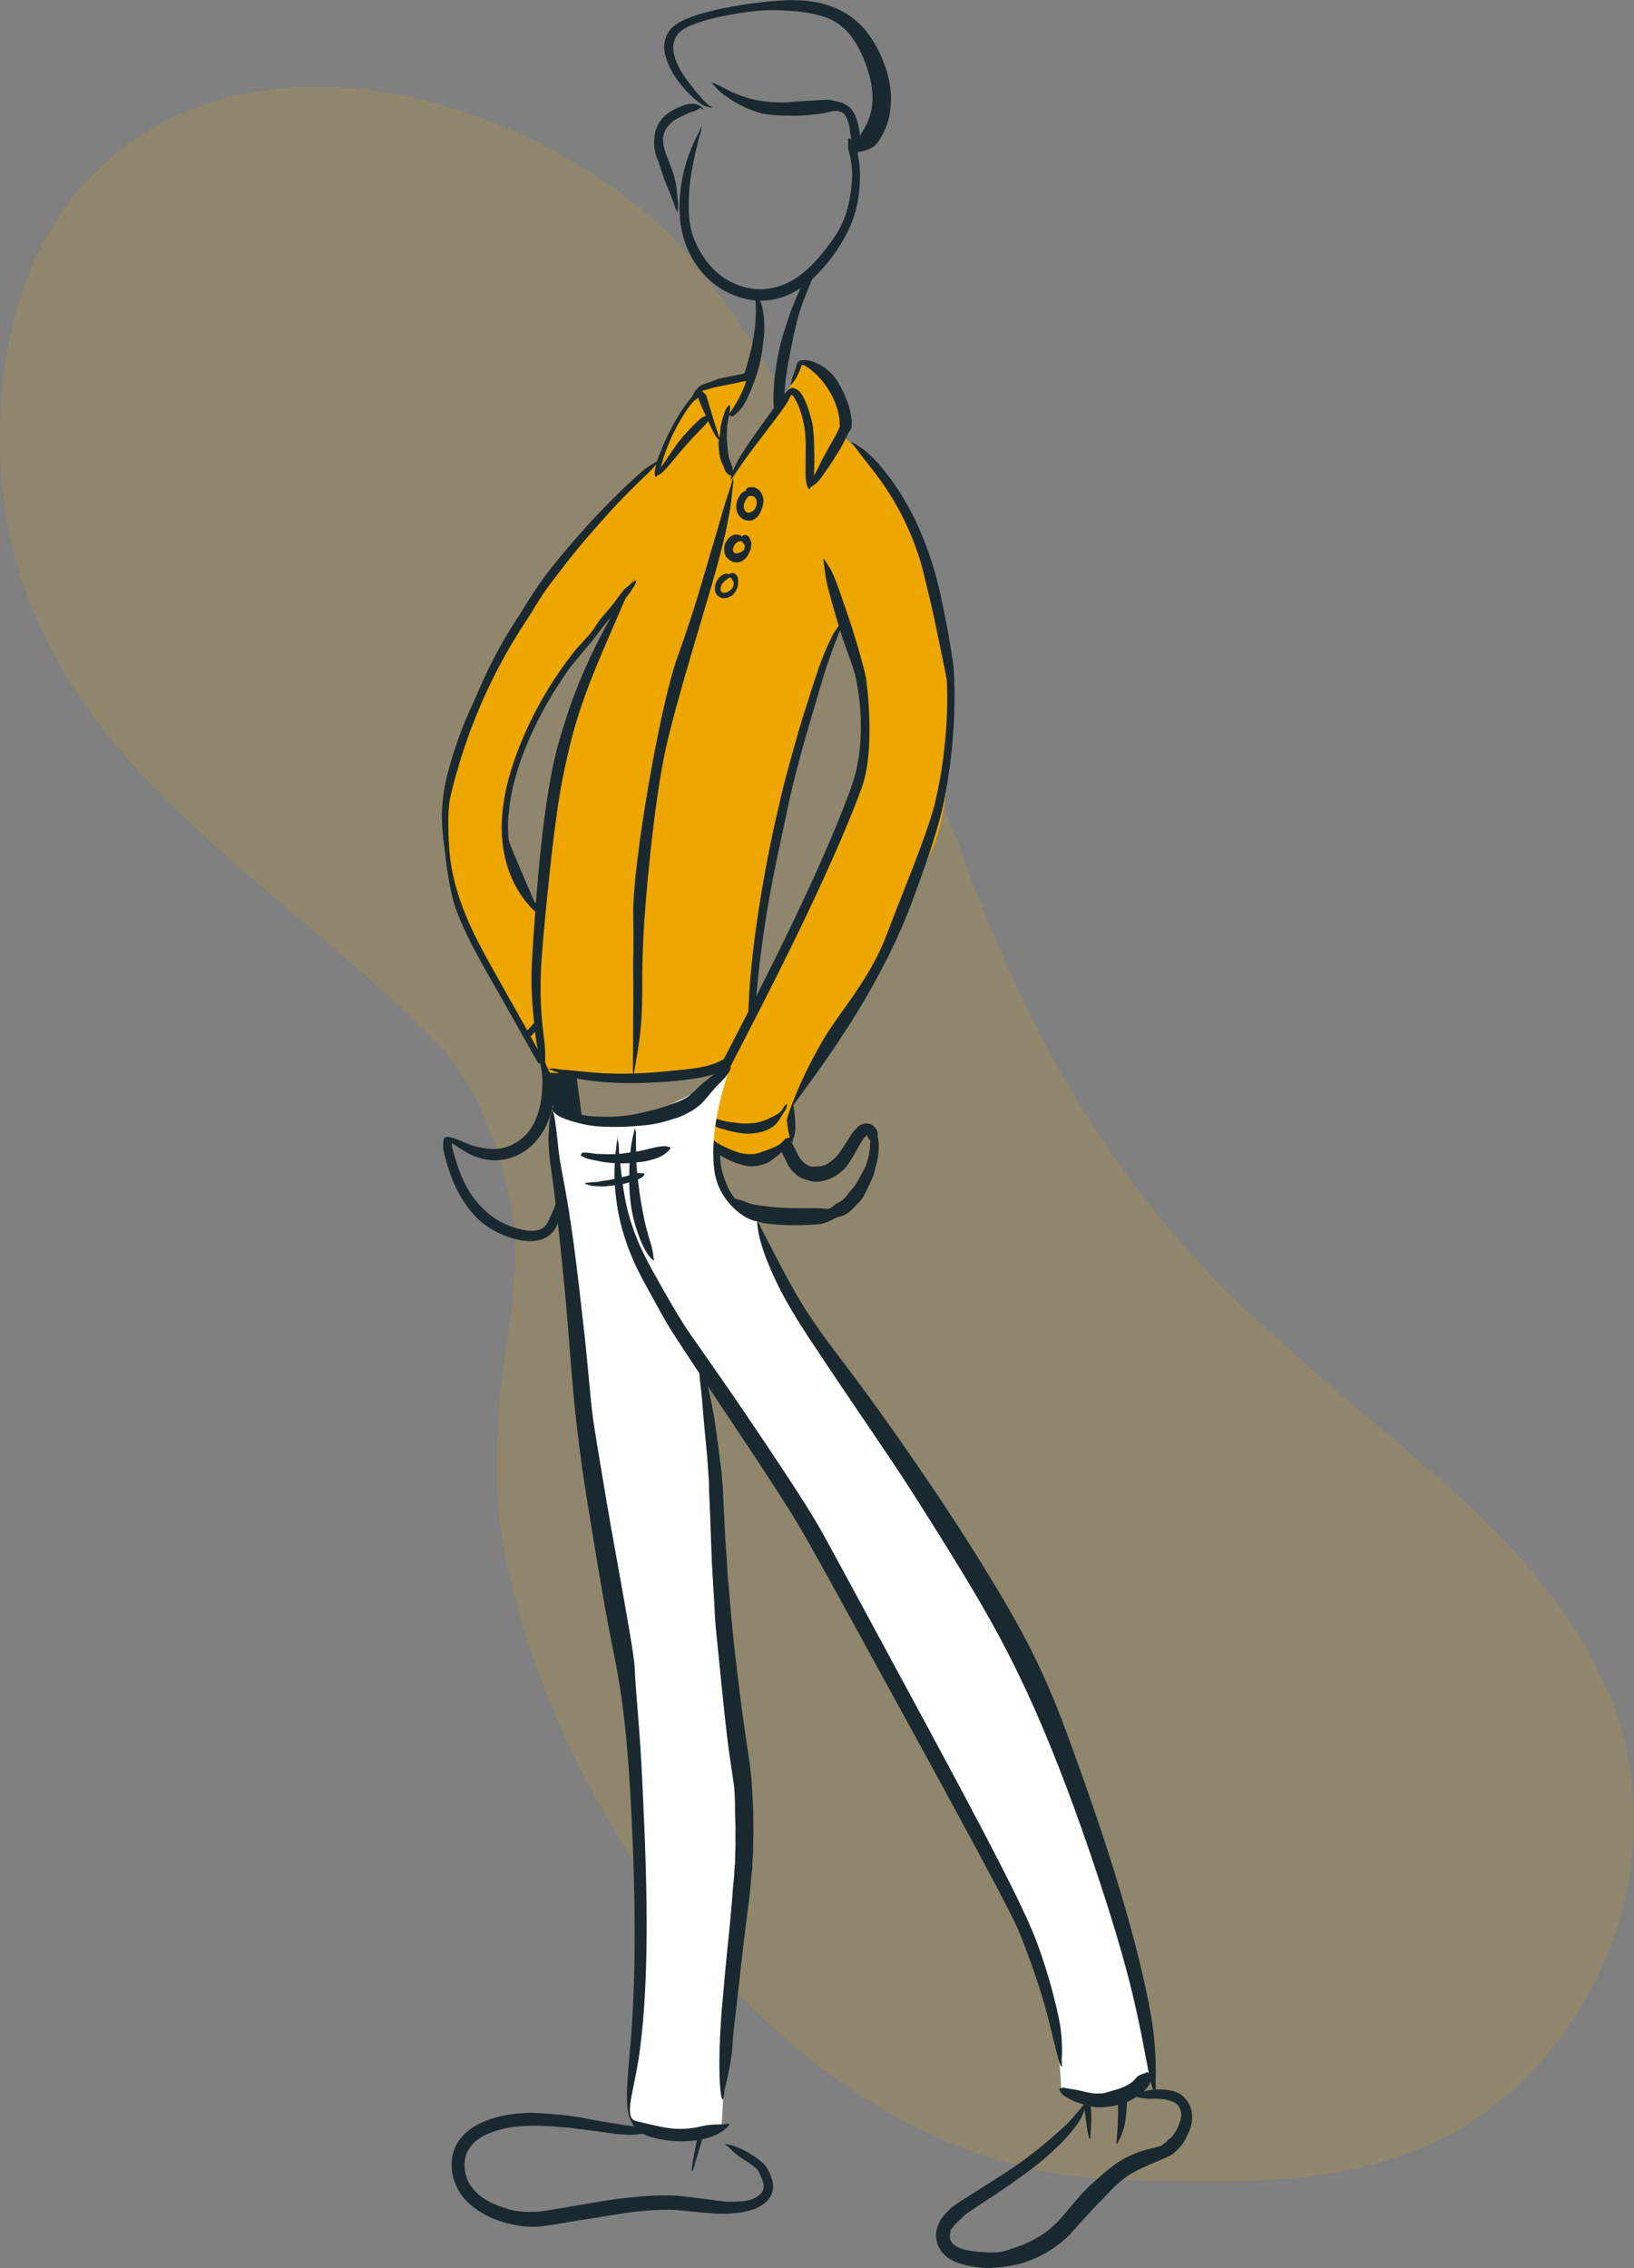 <?xml version="1.0" encoding="UTF-8"?>
<svg id="Ebene_1" xmlns="http://www.w3.org/2000/svg" version="1.1" viewBox="0 0 249.71 346.6">
  <rect x="0" y="0" width="249.71" height="346.6" fill="#808080" stroke="none"/>
  <!-- Generator: Adobe Illustrator 29.5.1, SVG Export Plug-In . SVG Version: 2.1.0 Build 141)  -->
  <defs>
    <style>
      .st0 {
        fill: #1a292f;
      }

      .st1 {
        fill: #fff;
      }

      .st2 {
        opacity: .15;
      }

      .st3 {
        fill: #eea600;
      }
    </style>
  </defs>
  <g class="st2">
    <path class="st3" d="M76.26,231.95c5.64,41.3,42.88,99.4,94.4,101.13,3.99.22,8.22.23,12.09.26,11.24.16,22.37-.44,32.91-4.48,16.74-6.23,28.95-21.81,32.76-39.15,2.2-9.78,1.64-20.14-1.97-29.5-9.46-23.79-31.7-37.59-49.96-54.55-61.26-52.27-50.33-121.95-94.12-169.82C79.34,13.83,36.46,2.06,12.8,28.13,5.02,36.88.19,49.54,0,66.2c-.06,4.95.37,10.21,1.34,14.98,7.84,37.07,42.01,53.73,66.09,78.89,4.16,4.56,6.82,10.41,8.66,16.29,5.35,16.44,1.05,24.82.12,40.11-.32,5.01-.35,10.51.03,15.39v.08Z"/>
  </g>
  <g id="layer1">
    <path class="st0" d="M108.78,16.26c-.07.02-.25,0-.45-.16s-.46-.4-.77-.73-.66-.76-1.1-1.25c-.43-.49-.81-1.02-1.18-1.49-.37-.47-.69-.93-.97-1.36-.27-.44-.5-.85-.77-1.44-.28-.58-.52-1.27-.61-1.89-.09-.61-.06-1.15.09-1.62.16-.47.37-.94.78-1.34.41-.41,1.09-.83,2.06-1.21s2.17-.77,3.63-1.09c1.46-.32,3.16-.65,4.85-.86,1.69-.22,3.13-.3,4.48-.25s2.59.11,3.74.26c1.14.15,2.19.37,3.26.7,1.08.33,2.12.89,3.04,1.7s1.7,1.88,2.4,3.19c.69,1.31,1.29,2.87,1.67,4.42.38,1.55.47,2.88.36,4.08-.11,1.2-.44,2.27-.96,3.26s-1.24,1.91-1.55,3.06c-.3,1.15-.03,1.44.48.95,0,0,1.95-.14,2.84-1.38s1.5-2.62,1.8-4.11.35-3.07.09-4.74-.92-3.61-1.74-5.24-1.8-3-2.92-4.09-2.38-1.89-3.72-2.43c-1.34-.54-2.45-.82-3.64-.98s-2.45-.24-3.8-.18c-1.35.06-2.78.17-4.29.36-1.52.19-3.41.48-5.07.81s-3.08.69-4.28,1.07-2.17.81-2.95,1.27-1.29,1.07-1.63,1.73c-.33.66-.48,1.38-.44,2.15.04.77.26,1.55.62,2.36.36.81.59,1.26.88,1.71s.63.92,1.01,1.4c.38.47.8.96,1.3,1.44.49.48.97.92,1.41,1.26.44.33.83.57,1.19.67.35.1.6.17.72.17.2-.03.08-.11.16-.14l-.02-.04Z"/>
    <path class="st0" d="M108.6,12.52c.42.35,1.07,1.28,1.93,1.9.85.62,1.72,1.18,2.61,1.65.9.47,1.83.82,2.5,1.04.67.22,1.06.29,1.47.35s.83.1,1.27.14c.44.04.9.06,1.35.07.45.01,1,0,1.67.02.68.01,1.48-.06,2.42-.14.94-.08,2.01-.21,2.67-.38s.85-.2,1.03-.22c.18-.01.35,0,.5.02s.29.06.52.15c.24.09.48.29.72.68s.44.99.58,1.79.18,1.81.49,2.67c.3.85.73.84.71.25,0,0,.49-1.2.34-2.23-.15-1.02-.37-1.88-.67-2.57s-.72-1.24-1.23-1.56-.71-.41-.93-.48-.45-.13-.69-.18c-.24-.05-.49-.09-.77-.19-.28-.1-1.45-.04-2.47.03s-1.9.12-2.63.17c-.74.04-1.33.14-1.78.15-.45.01-.89,0-1.3,0-.41-.01-.81-.03-1.19-.06-.38-.03-.74-.08-1.07-.13s-1.23-.16-2.1-.41-1.76-.55-2.65-.96c-.89-.41-1.75-.95-2.27-1.13-.95-.53-.61-.08-1.03-.43h0Z"/>
    <path class="st0" d="M107.44,16.78s0-.11-.04-.18c-.03-.06-.05-.13-.1-.19-.05-.05-.11-.09-.16-.13-.05-.04-.13-.07-.22-.11-.1-.04-.23-.2-.39-.21-.16,0-.37-.13-.62-.12-.26,0-.56.04-.89.11-.33.07-.67.19-1.03.34s-.74.32-1.17.56c-.44.23-.86.53-1.24.87-.37.34-.68.73-.92,1.16-.25.42-.41.89-.51,1.28-.1.39-.14.69-.16,1s-.04.63-.02.96.08.67.11.9.06.32.09.42.06.19.09.28c.04.09.06.19.16.45s.26.69.41,1.16.33.97.5,1.52.4,1.11.59,1.56c.19.45.35.8.5,1.18.15.38.29.8.46,1.24s.3.93.47,1.29c.17.37.24.35.2.1,0,0,.1-.55.08-1.05-.02-.5-.08-.97-.13-1.4s-.1-.85-.14-1.24-.19-1.03-.35-1.62c-.15-.59-.38-1.11-.55-1.62s-.39-.95-.55-1.38-.18-.48-.21-.56-.04-.16-.06-.24-.04-.16-.07-.23c-.04-.07-.1-.37-.16-.64s-.06-.53-.08-.78c-.02-.24,0-.47.04-.68s.15-.56.31-.88.37-.6.62-.85.52-.52.87-.75c.35-.22.69-.39,1.03-.54.34-.14.64-.29.92-.42.27-.13.53-.2.75-.27.23-.07.4-.13.56-.23.15-.09.28-.12.37-.23.1-.11.16-.11.19-.12.03,0,.09.02.13.04s.07.05.11.09.06.09.08.11c.02.06.12,0,.13.04h0Z"/>
    <path class="st0" d="M107.39,18.98c-.46,1.01-1.53,2.91-2.2,4.88-.67,1.97-1.09,3.93-1.26,5.87-.17,1.94-.12,3.86.32,5.78s1.21,3.59,2.19,5.01,2.16,2.57,3.52,3.47c1.37.89,2.91,1.51,4.63,1.82s3.44.13,5.08-.44,3.2-1.54,4.65-2.9,2.83-3.08,3.72-4.47c.89-1.4,1.36-2.23,1.75-3.1s.71-1.77.96-2.7.43-1.89.53-2.87.16-1.93.14-2.87c-.02-.94-.12-1.84-.3-2.73s-.46-1.73-.91-2.25-.73-.41-.57-.02c0,0-.13.95.09,1.73.22.79.37,1.6.44,2.44.08.84.07,1.72-.03,2.63-.09.91-.23,1.84-.41,2.72-.18.89-.44,1.74-.77,2.56s-.73,1.6-1.21,2.35-1.81,2.6-3.15,4.05-2.71,2.51-4.09,3.21-2.79,1.03-4.23,1.05-2.89-.33-4.19-.93-2.43-1.43-3.42-2.51c-.99-1.08-1.82-2.42-2.5-3.99-.69-1.57-.9-3.29-.92-5.11-.02-1.82.14-3.68.47-5.61.34-1.92.85-3.91,1.09-4.96.69-2.06.12-1.1.57-2.12h0Z"/>
    <path class="st0" d="M125.02,40.2c-.11.1-.48.33-.89.76-.41.42-.78,1.06-1.19,1.87-.41.81-.86,1.77-1.24,2.64s-.65,1.57-.92,2.33c-.27.77-.55,1.59-.83,2.49-.28.89-.59,1.84-.89,3.23s-.57,3.05-.72,4.57-.18,2.9-.09,4.14c.1,1.24.28,2.34.74,2.99.46.65.86.55.74.08,0,0,.3-1.05.2-2.08-.11-1.03-.11-2.22-.02-3.56s.3-2.84.6-4.49.52-2.63.71-3.57.39-1.81.6-2.61.44-1.53.67-2.2c.22-.67.64-1.75,1.02-2.66.38-.92.71-1.67.97-2.27.26-.6.38-1.09.44-1.29.17-.29,0-.27.1-.37h0Z"/>
    <path class="st0" d="M115.3,45.15c.07.03.16.18.15.45s.04.59.05,1.01c0,.43.05.95,0,1.49-.03.54-.05,1.07-.09,1.62s-.16,1.13-.25,1.73-.18,1.24-.41,2.15c-.23.92-.56,2.06-.89,3.16-.33,1.1-.73,2.14-1.22,3.12s-1.01,1.91-1.27,2.72c-.26.81.53,1.32.83.86,0,0,.99-.71,1.55-1.73.56-1.03,1.04-2.11,1.46-3.25s.81-2.32,1.04-3.57.3-1.95.39-2.6.16-1.29.16-1.9,0-1.2-.05-1.76c-.06-.56-.15-1.19-.26-1.71s-.29-.93-.53-1.21c-.24-.28-.39-.49-.48-.55-.16-.1-.13.02-.2-.02h0Z"/>
    <path class="st0" d="M111.57,62.94c-.19.24-.76.55-1.24.94s-.95.78-1.4,1.2-.92.82-2.22,1.81-3.31,2.44-5.06,3.81c-1.76,1.37-3.33,2.57-4.61,3.71s-2.35,2.15-3.41,3.21-2.29,2.26-3.44,3.52c-1.16,1.26-2.26,2.55-3.33,3.87-1.08,1.31-2.13,2.64-4.04,5.2-1.91,2.56-4.36,6.25-6.48,9.71s-3.76,6.77-5.08,9.86-2.21,6-2.77,8.12-.81,3.77-.9,5.5-.02,3.53.24,5.41c.26,1.88.7,3.84,1.09,5.38.38,1.53.93,3.12,1.87,5.26.94,2.13,2.33,4.83,4.1,8.12,1.78,3.29,3.99,7.16,5.42,9.61s1.71,3.22,1.94,4,.37,1.59.51,2.4.17,1.65.11,2.73-.21,2.34-.53,3.43c-.31,1.09-.74,2.02-1.27,2.8-.53.77-1.17,1.4-2.01,1.95s-1.79.91-2.8,1.05c-1.01.13-2.1,0-3.34-.27s-2.53-1.01-3.7-1.37c-1.17-.35-1.33-.06-1.41.25s-.09.66-.09,1.05.09.81.39,1.96c.3,1.15.86,2.9,1.62,4.45s1.67,2.91,2.74,4.08c1.07,1.18,2.34,2.11,3.98,2.85,1.63.74,3.29,1.16,4.71,1.13,1.41-.02,2.58-.5,3.36-1.45s1.13-2.27.99-3.38-.65-1.15-.71-.45c0,0-.59,1.3-.96,2.14-.38.83-.91,1.31-1.75,1.49-.84.19-2.05.04-3.6-.46s-2.73-1.18-3.8-2.07c-1.07-.89-2.04-1.94-2.86-3.22s-1.47-2.77-2.01-4.47-.62-2.08-.7-2.41-.09-.59-.07-.77c.02-.18.05-.28-.29-.29s1.03.89,2.36,1.68,2.7,1.21,4.03,1.29c1.34.08,2.63-.15,3.84-.72,1.2-.57,2.09-1.26,2.85-2.11s1.39-1.84,1.87-2.99c.48-1.15.8-2.45.99-3.9.2-1.45.21-2.43.13-3.36s-.2-1.84-.43-2.72-.5-1.76-.84-2.66c-.34-.89-2.68-5.25-4.67-8.94-1.98-3.69-3.54-6.78-4.7-9.24s-1.9-4.29-2.24-5.5c-.34-1.21-.92-3.16-1.3-4.95s-.6-3.49-.65-5.1.09-3.12.37-4.59.89-4.12,1.87-6.95c.99-2.83,2.37-5.88,4.13-9.15,1.76-3.28,3.91-6.77,6.44-10.48,2.53-3.72,3.52-5.03,4.55-6.34,1.03-1.3,2.1-2.58,3.19-3.85s2.23-2.5,3.37-3.75,2-2.15,3.1-3.17,2.45-2.16,3.99-3.5c1.54-1.33,3.32-2.78,5.33-4.38,2.01-1.59,2.51-2.06,2.97-2.52.46-.46.91-.92,1.27-1.44.37-.52.7-1.06.8-1.38.29-.56-.02-.41.17-.65l.02-.02Z"/>
    <path class="st0" d="M101.43,82.93c-1.01.91-3.18,2.57-5.1,4.43s-3.72,3.79-5.39,5.79-3.23,4.07-5.12,6.72c-1.89,2.65-3.95,5.64-5.63,8.28s-2.92,4.96-3.78,6.96-1.3,3.7-1.44,4.85-.24,2.1-.25,3.07c-.02.97.04,1.94.17,2.93s.34,1.99,2.39,6.93c2.06,4.94,5.9,13.67,6.23,14.5s.65,1.81.96,2.93.63,2.37.96,3.76.64,2.9.84,4.36.38,3.23.49,5.33.18,4.51.18,7.24-.07,5.78-.1,6.99c-.03,1.22-.15,2.35-.36,3.41-.21,1.06-.5,2.04-.6,2.81-.11.77.43.96.59.47,0,0,.63-.89.88-1.97s.43-2.22.53-3.43c.1-1.21.13-2.47.2-5.42.07-2.95.09-5.59.08-7.92s-.08-4.36-.21-6.08-.29-3.14-.54-4.66-.49-2.91-.77-4.17-.59-2.38-.9-3.39-.62-1.91-4.42-10.66c-3.8-8.74-3.99-9.54-4.18-10.43s-.3-1.77-.34-2.64-.02-1.72.08-2.58.23-2.14.73-3.75,1.4-3.61,2.68-6c1.28-2.39,2.98-5.16,5.08-8.29,2.1-3.13,3.54-5.22,5.07-7.26s3.15-4.05,4.87-6.02c1.72-1.97,3.49-3.96,4.36-5,1.88-1.96.74-1.18,1.75-2.1h.01Z"/>
    <path class="st0" d="M100.72,84.52c-.89,1.34-2.97,3.99-4.68,7.07-1.72,3.07-3.25,6.45-4.69,10.07-1.44,3.63-2.76,7.52-3.67,10.72-.91,3.2-1.61,6.01-2.17,9.5s-.9,7.65-1.23,12.49-.58,10.34-.72,14.02c-.14,3.68-.13,5.19-.09,6.85s.13,3.47.26,5.42.36,4.06.67,7.07c.31,3.02.74,6.92,1.3,10.94s1.16,8.17,1.81,12.44,1.21,8.69,1.86,13.61c.64,4.93,1.15,9.82,1.53,13.7.38,3.88.65,6.76.91,8.62s.4,2.79,1.96,12.02c1.56,9.23,5.05,27.45,5.48,29.27.42,1.82.72,3.67.97,5.52s.5,3.69.7,5.53.4,3.67.54,5.89c.14,2.21.27,4.7.29,7.45s-.05,5.78-.18,9.08-.37,6.86-.68,10.03-.58,5.89-.89,8.13c-.3,2.24-.63,4-.61,5.15.02,1.15.55,1.26.7.53,0,0,.83-1.38,1.15-3.33.32-1.96.67-4.37,1.02-7.25.36-2.88.75-6.24.96-9.74s.35-6.74.41-9.71.08-5.67,0-8.11c-.08-2.44-.25-4.61-.4-6.47-.15-1.86-.38-3.72-.58-5.58-.19-1.87-.43-3.73-.66-5.61-.23-1.88-.25-3.81-3.11-22.14s-3.01-18.45-3.1-19.58-.2-3.32-.42-6.52c-.22-3.21-.65-7.42-1.06-12.7-.4-5.28-1.1-9.85-1.84-14.17-.74-4.32-1.47-8.51-2.02-12.59-.55-4.08-1.11-8.03-1.57-11.86s-.84-5.97-1.04-7.98c-.2-2.01-.35-3.86-.47-5.56-.13-1.7-.15-3.24-.18-4.62-.03-1.39.03-7.32.24-12.55s.43-9.78.8-13.63.89-6.99,1.43-9.47,1.59-6.54,2.67-10.34c1.09-3.8,2.27-7.37,3.61-10.68s2.78-6.4,3.43-7.93c1.53-2.88.46-1.66,1.34-3h.02Z"/>
    <path class="st0" d="M127.75,90.93c-.8,1.84-2.71,4.98-3.99,7.76-1.28,2.79-2.27,5.07-3.04,6.85s-1.26,3.05-1.67,4.16-.94,2.63-1.54,4.39c-.6,1.76-1.16,3.81-1.77,6.11-.62,2.3-1.31,4.85-2.29,9.3-.98,4.45-1.96,10.23-2.66,15.45s-1.2,9.86-1.3,13.94c-.11,4.08.06,7.6.6,9.9.55,2.3.72,2.29.6.74,0,0,.5-3.12.68-6.73s.54-7.79,1.14-12.55c.61-4.76,1.56-10.08,2.69-15.99,1.13-5.91,1.76-8.61,2.33-11.08s1.13-4.67,1.62-6.61.99-3.6,1.44-5.01c.45-1.41.74-2.33,1.25-3.76.5-1.43,1.21-3.41,2.18-5.9s2.12-5.53,2.59-7.31c1.27-3.61.33-1.83,1.13-3.68v.02Z"/>
    <path class="st0" d="M127.75,81.27c-.17.27-.46.91-.51,1.68s-.02,1.63.09,2.58c.12.95.29,2.01.46,2.86s.38,1.68.74,2.82c.36,1.15.85,2.63,1.49,4.44.65,1.81,1.44,3.95,1.98,5.43.54,1.48.74,2.16.92,2.88.19.72.37,1.49.54,2.31.17.81.34,1.67.52,2.87.18,1.2.34,2.7.42,4.15.08,1.45.08,2.86.02,4.22-.06,1.37-.21,2.69-.45,3.94s-.49,2.42-.81,3.54-.7,2.19-1.12,3.22c-.43,1.02-.89,2.01-1.53,3.17s-1.54,2.69-2.66,4.41-2.43,3.65-3.91,5.8c-1.49,2.15-3.16,4.5-4.33,6.18-1.17,1.67-1.76,2.53-2.33,3.51s-1.17,2.04-1.81,3.18c-.65,1.14-1.29,2.39-2.26,4.34-.96,1.96-2.14,4.42-3.04,6.74s-1.57,4.48-2,6.49-.64,3.87-.54,5.51.44,2.89.79,3.98.83,2,1.39,2.78c.56.79,1.49,1.05,2.47,1.54.98.49,2.4.58,3.83.93,1.43.35,2.97.43,4.59.46s3.33,0,4.69-.19c1.35-.19,2.04-.95,2.9-1.11s1.54-.7,2.15-1.34c.61-.63,1.32-1.24,1.78-2.24.45-1,1.05-2.04,1.37-3.12s.57-2.11.67-3.11c.09-1.01.06-1.99-.24-2.65-.29-.66-.84-.58-.78-.14,0,0-.28.91-.29,1.77s-.2,1.73-.5,2.63-.84,1.79-1.38,2.77c-.54.98-1.17,1.51-1.57,2.09s-.93.98-1.51,1.25c-.58.27-.98,1.01-1.7.89-.71-.12-2.38-.09-3.97-.1-1.58,0-3.07-.02-4.44-.2-1.38-.18-2.7-.23-3.84-.72s-1.63-.35-1.87-.73c-.24-.38-.63-.83-.94-1.56-.31-.73-.7-1.65-.96-2.79-.25-1.13-.29-2.63-.11-4.37.18-1.74.54-3.69,1.15-5.84.62-2.15,1.53-4.46,2.64-6.98,1.1-2.52,1.75-3.81,2.36-5.02s1.21-2.32,1.79-3.33,1.15-1.92,1.65-2.76c.5-.83,2.28-3.34,3.88-5.65s3.03-4.39,4.28-6.27,2.34-3.53,3.26-4.96c.93-1.43,1.51-2.43,2.02-3.47.51-1.05.96-2.14,1.36-3.29.4-1.14.77-2.33,1.07-3.56.3-1.23.57-2.61.77-4.03.19-1.42.29-2.89.28-4.4s-.14-3.06-.36-4.65c-.22-1.59-.4-2.52-.59-3.39-.19-.87-.39-1.69-.6-2.48s-.43-1.52-.67-2.23c-.24-.71-1.2-3.06-2.02-5.05s-1.48-3.65-2.01-4.97c-.52-1.32-.89-2.31-1.1-2.95s-.5-1.71-.73-2.68-.36-1.84-.47-2.62c-.11-.78-.16-1.46-.3-1.79-.09-.62-.15-.33-.09-.62h.02Z"/>
    <path class="st0" d="M121.84,66.45c2.43,1.13,6.91,3.08,10.41,6.44,3.51,3.36,6.13,8.08,7.82,14.23,1.69,6.15,2.48,13.73,2.45,19.55-.02,5.83-.31,8.91-.73,11.87-.43,2.97-.99,5.82-1.69,8.56-.71,2.74-1.52,5.38-2.46,7.73s-2.07,4.8-3.73,7.68c-1.66,2.87-3.8,6.17-6.42,9.89s-5.7,7.87-7.86,10.94c-2.15,3.07-2.84,4.6-3.34,6.02s-.81,2.72-.91,3.91c-.1,1.2.02,2.29.43,2.94s.92.51.8.06c0,0,.22-.97.19-1.91-.04-.94.11-2.02.45-3.26.34-1.23.87-2.6,1.6-4.06.73-1.46,4.14-5.85,7.15-9.84s5.53-7.57,7.61-10.73c2.08-3.16,3.65-5.95,4.78-8.32s2.12-5,3-7.73c.88-2.73,1.56-5.6,2.11-8.56s.92-6.05,1.18-9.27-.06-11.89-1.29-19.17c-1.22-7.29-3.42-13.18-6.59-17.65-3.18-4.47-7.34-7.49-9.81-8.23-5.1-1.28-2.52-.56-5.14-1.1h0Z"/>
    <path class="st0" d="M115.54,175.53c0-.08.07-.24.2-.38s.29-.28.5-.42.45-.28.7-.37.45-.17.62-.21.33-.05.45-.02.23.04.28.07c.06.03.12.09.2.14.08.06.1.2.18.28.08.09.16.2.23.28.07.09.08.14.19.34.11.2.2.57.44,1s.5.97.7,1.4.31.59.43.75c.11.16.23.31.35.47.11.16.27.29.51.5.24.21.57.5.97.68s.82.29,1.26.41.9.18,1.39.13c.49-.06.95-.17,1.4-.33s.87-.38,1.28-.64.79-.58,1.07-.82.52-.56.78-.95.56-.86.9-1.45c.34-.58.7-1.29.97-1.71.27-.42.38-.62.5-.76.12-.15.22-.26.32-.32.09-.06.12-.11.13-.12s.04,0-.02-.05-.05-.06.01.08.21.42.48.73.81.26.79.03c0,0,.45-.54.4-1.01-.05-.48-.3-.88-.69-1.2s-.9-.46-1.36-.35-.77.26-.9.4c-.14.14-.29.28-.43.44-.14.17-.31.35-.51.59-.2.24-.63,1.02-1.04,1.62s-.71,1.12-.99,1.49c-.28.37-.49.61-.64.71-.15.1-.41.41-.7.59-.28.18-.53.37-.81.48-.28.11-.56.18-.83.21s-.57,0-.86.04-.53-.02-.75-.11c-.21-.09-.39-.22-.58-.34-.2-.12-.26-.19-.33-.3-.07-.11-.2-.16-.28-.27-.08-.1-.15-.21-.22-.28-.07-.08-.37-.68-.63-1.2s-.46-.94-.67-1.24c-.21-.29-.35-.52-.47-.66-.12-.14-.24-.27-.4-.42s-.32-.29-.51-.38-.37-.19-.58-.26c-.21-.07-.49-.14-.78-.12-.28.02-.56.05-.82.15-.27.1-.52.23-.78.4s-.48.48-.69.72-.35.5-.45.73c-.1.24-.15.46-.17.58-.03.2.25.14.24.23l.02.02Z"/>
    <path class="st0" d="M115.18,186.27c.26,1.09.51,3.31,1.1,5.36s1.26,4,2.01,5.85,1.57,3.61,2.26,4.87,1.75,2.91,3.68,5.72,4.73,6.8,8.41,11.98c3.67,5.18,8.21,11.55,11.31,16.03s4.31,6.4,5.56,8.61c1.24,2.21,2.49,4.7,3.89,7.41s2.8,5.71,4.25,9.1,2.82,7.11,4.01,10.89c1.19,3.78,2.37,7.57,3.36,11.41.99,3.85,1.85,7.74,2.72,12.59.87,4.86,1.67,10.11,2.22,14.52.55,4.4.86,7.95.9,10.64s-.08,4.52-.2,5.54c-.12,1.03.05,1.08.26.42,0,0,.83-1.24,1.11-3.45.28-2.22.29-5.27.05-9.17-.24-3.9-.71-8.64-1.42-14.24-.71-5.6-1.45-9.59-2.29-13.53-.84-3.94-1.82-7.85-2.92-11.72s-2.35-7.7-3.68-11.52-2.85-7.05-4.29-9.99c-1.43-2.94-2.77-5.64-4.17-8.02-1.4-2.39-2.7-4.54-3.99-6.43-1.3-1.88-6.65-8.88-11.05-14.74s-7.9-10.54-10.46-14.09c-2.56-3.55-4.24-5.91-4.97-7.1-.74-1.19-1.61-2.83-2.46-4.54-.85-1.71-1.66-3.51-2.4-5.42s-1.42-3.93-1.88-4.93c-.72-2.1-.65-.96-.91-2.05h-.01Z"/>
    <path class="st0" d="M95.66,174.73c.21,1.01.67,3.23,1.44,5.68.78,2.45,1.78,5.17,3.04,8.13,1.25,2.96,2.73,6.19,4.93,10.25,2.2,4.07,5.21,9.29,8.79,15.18,3.58,5.89,7.68,12.49,12.37,19.72s9.91,15.17,13.01,19.77c3.1,4.59,3.73,5.67,4.44,7.06s1.59,3.03,2.56,4.98c.96,1.95,2.01,4.19,3.33,6.97,1.32,2.77,2.8,6.01,4.21,9.48,1.41,3.47,2.8,7.15,4.19,11.04s2.75,8,3.81,11.43c1.06,3.44,1.76,5.98,2.3,8.42.54,2.45.98,4.77,1.31,6.99s.55,4.33.81,5.86.5,1.51.44.49c0,0,.26-2.08.06-4.27-.2-2.18-.52-4.48-.97-6.88-.45-2.4-1.01-4.92-1.65-7.55s-1.82-6.96-3.07-11.06-2.51-8.01-3.89-11.67-2.81-7.11-4.26-10.33-2.56-5.68-3.58-7.84-1.93-4.05-2.75-5.65-1.53-2.92-2.15-3.98c-.61-1.06-6.17-9.45-11.26-17.11s-9.61-14.64-13.63-20.92-7.53-11.85-10.48-16.75c-2.95-4.89-4.73-8.17-6.3-11.19-1.58-3.02-2.93-5.79-4.01-8.32-1.09-2.54-1.88-4.85-2.25-5.91-.58-2.06-.57-1.02-.78-2.02h0Z"/>
    <path class="st0" d="M102.83,192.81c.26.63.67,2.4,1.14,4.87.48,2.47.97,5.65,1.52,9.54s1.13,8.5,1.62,12.72c.49,4.22.85,7.83,1.24,11.83.4,4,.86,8.37,1.3,13.13s.92,9.9,1.26,13.77.54,6.06.69,8.01c.15,1.94.27,3.65.37,5.1.1,1.46.15,2.67.21,4.86.06,2.19.13,5.45.1,8.62-.03,3.16-.13,6.23-.31,9.19s-.45,5.83-.71,8.2c-.26,2.37-.59,4.57-1.06,7.18s-1.08,5.63-1.85,9.06c-.77,3.43-1.69,7.26-2.29,10.38-.59,3.12-.29,3.19.21,1.14,0,0,1.3-4.04,2.13-7.75s1.55-7.01,2.12-9.91c.58-2.89,1.01-5.38,1.31-7.46.3-2.08.68-4.89.96-7.8.28-2.92.49-5.93.62-9.05.13-3.12.18-6.33.17-9.64,0-3.31-.06-4.38-.1-5.69-.05-1.31-.12-2.86-.24-4.65-.12-1.79-.27-3.83-.45-6.1-.18-2.28-.67-7.67-1.13-12.69s-.91-9.65-1.32-13.9-.84-8.13-1.24-11.62c-.41-3.49-1.12-8.58-1.82-12.94-.7-4.37-1.38-8.02-2.06-10.94-.68-2.93-1.31-5.14-1.65-6-.6-1.49-.5-.79-.76-1.42l.02-.04Z"/>
    <path class="st0" d="M165.63,321.53c-.07.27-.52.74-.98,1.29s-1.01,1.19-1.71,1.88-1.57,1.43-2.52,2.25-2.03,1.7-3.33,2.68c-1.3.98-2.83,2.05-4.61,3.16-1.78,1.11-3.74,2.39-5.11,3.25s-1.85,1.2-2.25,1.6-.75.8-1.07,1.19-.59.79-.87,1.76c-.28.96-.14,2.21.53,3.24.67,1.02,1.76,1.75,3.21,2.16s3.24.68,4.87.58c1.63-.09,2.64-.3,3.62-.51s1.9-.55,2.77-.94c.87-.38,1.69-.83,2.26-1.2.57-.37.93-.62,1.28-.89.35-.27.69-.54,1.02-.83.33-.29.66-.59,1.39-1.42s1.77-1.99,2.72-3.01c.94-1.02,1.83-1.85,2.53-2.62s1.34-1.35,1.89-1.81,1.1-.87,1.75-1.25,1.4-.74,2.23-1.1c.84-.35,1.74-.77,2.5-1.08s1.06-.47,1.35-.66c.28-.19.53-.42.76-.66s.5-.45.91-1.03.83-1.45,1.12-2.28.35-1.65.25-2.43-.46-1.48-.96-2.1-1.14-.97-1.88-1.18-1.58-.28-2.53-.26c-.94.03-1.99.21-2.78.58s-.74.68-.19.59c0,0,1.16.29,2.09.26s1.72,0,2.35.14,1.12.34,1.46.57.62.63.74,1.12.12.98-.07,1.53-.4,1.21-.87,1.89c-.47.69-.61.8-.85.9s-.3.42-.53.53c-.24.11-.4.34-.55.45-.15.11-1.18.33-2.2.6-1.02.26-1.94.62-2.79,1.02s-1.6.85-2.26,1.33-1.32,1-2.07,1.67-1.64,1.42-2.55,2.37c-.92.95-1.84,2.12-2.9,3.35s-1.3,1.45-1.58,1.71-.55.51-.84.75c-.29.24-.58.47-.89.68-.3.21-.98.63-1.68.99-.71.37-1.46.71-2.27.99s-1.66.6-2.53.79-2.7.09-4.15-.07-2.42-.53-2.97-.93-.76-.87-.71-1.58.12-.76.33-1.06c.22-.3.48-.6.81-.91.33-.3.69-.64,1.04-.99s2.46-1.68,4.36-2.95c1.9-1.27,3.59-2.45,5.06-3.53,1.48-1.08,2.73-2.09,3.74-3.02,1.02-.93,1.93-1.81,2.68-2.67s1.37-1.65,1.82-2.41c.45-.75.71-1.46.72-1.82.08-.63-.21-.41-.13-.69l.02.04Z"/>
    <path class="st0" d="M99.66,324.67c-.08.1-.39.15-.65.23s-.65-.2-.98-.15c-.33.06-.72.27-1.08.21s-.61-.07-.88-.12c-.28-.05-.58-.04-.9-.11-.32-.07-.67-.12-1.55-.26s-2.17-.35-3.26-.56-1.98-.38-2.68-.48-1.21-.17-1.83-.22c-.62-.05-1.44-.15-2.2-.18-.76-.04-1.45-.11-2.09-.13s-1.2,0-1.92.05c-.72.04-1.62.16-2.5.33-.88.17-1.74.4-2.57.7-.83.3-1.63.67-2.5,1.26s-1.63,1.36-2.17,2.26c-.54.89-.82,1.89-.88,2.95s.13,2.17.57,3.27,1.06,1.99,1.84,2.77,1.72,1.45,2.8,2.02c1.08.57,2.31,1.01,3.32,1.26,1,.25,1.62.34,2.23.43s1.22.1,1.81.11c.6,0,1.19-.04,4.24-.55,3.05-.52,8.52-1.35,9.16-1.47s1.25-.19,1.85-.26,1.16-.12,1.69-.17c.53-.05,1.03-.09,1.5-.11s.92-.05,1.36-.05.87,0,1.29.01c.42.01.78.03,2.21.18s2.63.25,3.59.33,1.68.09,2.17.09.73-.03,1.26-.06,1.05-.08,1.55-.18.97-.22,1.42-.35c.45-.13.93-.32,1.62-.76.69-.45,1.19-1.02,1.45-1.72s.26-1.45.02-2.22c-.23-.77-.62-1.52-.94-1.97s-.94-.97-1.85-1.57-2.13-1.3-3.33-1.63-1.28-.18-.57.2c0,0,1.15,1.24,2.22,1.88,1.07.65,1.79,1.18,2.15,1.54.36.36.4.66.7,1.31.31.65.4,1.16.35,1.56-.06.4-.24.73-.6,1.05-.36.32-.94.63-1.28.74s-.74.2-1.16.25-.87.07-1.33.09c-.47.01-.99,0-1.25,0s-.78-.09-1.55-.18-1.79-.23-3.05-.39c-1.27-.16-2.79-.35-3.26-.37-.46-.02-.92-.03-1.38-.03s-.94,0-1.42.02c-.48.01-.98.04-1.52.07s-1.1.08-1.69.14c-.59.06-1.21.12-1.86.19s-1.37.11-6.83,1.06c-5.46.95-5.91.98-6.42,1.02s-1.03.02-1.57.02-1.08-.06-1.61-.13-1.72-.4-2.75-.8c-1.03-.41-1.93-.85-2.65-1.41-.73-.56-1.31-1.19-1.74-1.88-.43-.69-.68-1.58-.76-2.42-.08-.83.02-1.57.28-2.22.26-.66.68-1.27,1.29-1.84s1.24-.9,1.94-1.21c.71-.31,1.45-.55,2.21-.74.77-.19,1.55-.34,2.38-.4s1.31-.1,1.85-.11c.55-.01,1.16,0,1.85.02.69.01,1.45.08,2.28.14.83.06,1.18.09,1.73.13.55.05,1.3.17,2.25.29.96.11,2.12.24,3.48.44s1.74.27,2.1.28c.36,0,.69.04,1,.07s.6.04.87,0c.27-.03.78-.03,1.25-.1.47-.08.97.13,1.28-.21.31-.34.57-.6.64-.77.17-.29-.14-.35-.04-.46v-.02Z"/>
  </g>
  <g id="layer3">
    <path class="st3" d="M145.33,103.38c-.97-9.16-2.03-13.33-3.64-18.5-2.68-8.66-6.51-12.24-12.51-17.91,1.64-3.97-1.37-6.62-3.93-9.8-.55-.68-2.12-1.6-3.3-1.34-1.73,6.28-6.42,11.56-10.25,16.7-.51-2.6-1.96-6.53-.5-8.99.17-.28.4-.51.47-.62,1.2-1.78,2.09-3.49,2.59-5.52-2.85.1-5.37,1.4-7.84,2.71-2.57,3.17-4.42,6.39-5.7,10.27-8.59,7.16-15.63,15.04-21.43,24.6.03.08.07.15.11.23-5.72,9.03-10.37,19.02-10.92,29.84-.16,3.18.06,6.36.69,9.48-.09.14-.13.31-.04.5l3.08,8.58c1.05,2.17,5.19,8.55,6.24,10.72,1,2.07,1.9,4.22,3.02,6.22.34.62.91,1.25,1.65,1.26.26.78.56,1.5.92,2.13,8.49.3,18.66,2.21,26.66-1.53-1.06,2.48-2.05,4.94-2.52,6.55-.58,1.96-.22,3.65-.41,4.37-.25.97,1.19,1.69,1.45,1.86,2.87,1.86,4.75,2.36,8.31,1.63.93-.19,2.68-1.65,3.57-3.28.19-.35-.33-3.17.32-4.83.51-1.29,2.17-4.31,3.98-6.14,6.63-6.67,13.72-26.12,16.84-32.33,3.7-7.35,3.13-26.42,3.08-26.87h0ZM85.21,121.87c-.72,4.57-1.82,11-2.56,17.56-2.43-2.43-4.62-5.18-5.57-13.24.58-6.55,3.21-13.57,6.51-19.26.88-1.51,1.86-2.95,2.9-4.35.09.04,2.87-4.03,4.32-6,1.45-1.97,3.15-4.45,4.85-5.79-4.43,7.4-9.46,24.8-10.46,31.06v.02ZM127.48,130.23c-2.33,6.55-8.83,16.1-12.89,23.83.13-6.05.55-10.66,1.98-18.18,2.39-12.6,7.4-28.28,12.16-41.01,1.76.63,2.42,7.29,3.08,8.69,2.37,9.13-.88,16.98-4.33,26.66h0Z"/>
    <path class="st0" d="M125.7,85.06c.27.78.28,2.51.73,4.35s.95,3.57,1.43,5.2.95,3.15,1.47,4.54.99,2.68,1.29,3.75c.09.32,2.4,9.35-.57,17.51-5.95,16.35-18.55,39.61-22.35,47.04-.73,1.43-.57,3.9-.3,4.35.28.46.34.44.28.12,0,0,.5-2.29,1.08-3.43,3.6-7.05,17.06-32.06,22.92-48.08,2.2-6.02.7-16.6.65-16.86-.21-1.03-.53-2.18-.91-3.56-.38-1.37-.82-2.82-1.32-4.37-.5-1.54-1.07-3.17-1.67-4.9-.59-1.73-1.29-3.55-1.83-4.24-.82-1.47-.65-.65-.92-1.43h.02Z"/>
    <path class="st0" d="M129.86,67.38c.61.54,1.5,1.94,2.51,3.18s1.99,2.51,2.89,3.86c.91,1.34,1.74,2.75,2.51,4.24.76,1.49,1.45,3.06,1.91,4.27.46,1.22.75,2.08,1.02,3,.28.93.5,1.93.76,2.99s.54,2.18.81,3.36c.28,1.18.55,2.43.84,3.85.28,1.42.6,2.86.87,4.17.27,1.31.52,2.52.7,3.65.06.36.54,9.37-1.88,19.08-1.19,4.76-5.28,14.39-7.21,19.59-2.66,7.15-7.18,11.79-9.9,16.47-3.84,6.59-5.49,11.85-5.45,12.16.14,1.03.25,2.03.53,2.79s.4.75.38.24c0,0,.45-1.06.41-2.1-.04-1.05-.13-2.11-.28-3.22-.08-.55,12.01-14.67,18.14-31.24,1.83-4.96,4.05-11.05,4.97-15.89,2.18-11.41,1.34-20.05,1.27-20.49-.2-1.26-.42-2.63-.68-4.14s-.53-2.8-.78-4.05-.49-2.43-.77-3.55-.55-2.18-.86-3.16c-.31-.99-.62-1.92-.94-2.79s-.99-2.53-1.74-4.12c-.75-1.59-1.61-3.08-2.52-4.51-.91-1.43-1.93-2.76-3.01-4.02-1.08-1.26-2.33-2.34-3.06-2.76-1.34-.96-.83-.31-1.44-.84v-.02Z"/>
    <path class="st0" d="M107.48,172.77c.03.17,0,.57.07,1,.08.42.32.8.64,1.17s.69.74,1.21,1.15c.52.41,1.12.75,1.69,1.04s1.13.52,1.67.69,1.06.32,1.5.38.87.05,1.3,0c.43-.07.87-.18,1.31-.33.45-.15.87-.41,1.3-.76.43-.35.89-.68,1.27-1.02.38-.34.71-.67,1.01-.97s.52-.63.44-.96-.24-.42-.31-.28c0,0-.53.03-.71.27s-.43.5-.76.75c-.33.25-.79.41-1.27.61-.48.21-.92.33-1.27.47-.36.14-.69.25-.99.31-.3.07-.58.09-.84.08s-.67,0-1.09-.06c-.42-.06-.88-.2-1.39-.39s-1.04-.43-1.63-.71c-.59-.27-.98-.53-1.33-.78-.35-.25-.62-.52-.85-.77s-.55-.47-.67-.6c-.16-.3-.27-.11-.3-.28h0Z"/>
    <path class="st0" d="M107.15,170.13c.17.16.43.56.73.92.3.35.67.62,1.05.85.38.23.78.42,1.31.58s1.13.33,1.71.46c.57.13,1.12.21,1.64.27s1.01.05,1.45,0c.44-.05.85-.12,1.25-.21.39-.09.77-.22,1.11-.4.35-.18.68-.36,1.02-.68.34-.31.63-.73.86-1.12s.46-.71.65-1.02c.19-.31.34-.61.32-.86s-.09-.27-.13-.13c0,0-.27.21-.4.49-.13.27-.33.54-.62.78-.29.24-.68.42-1.09.63-.41.2-.67.31-.93.44-.26.13-.55.21-.85.29s-.62.16-.96.2-.73.05-1.16.07-.9,0-1.4-.08c-.51-.07-1.07-.11-1.66-.22s-.94-.21-1.29-.33c-.36-.12-.72-.26-1.11-.41-.39-.14-.79-.32-1-.4-.39-.24-.32.03-.49-.12h0Z"/>
    <path class="st0" d="M111.45,61.83c-.06.15-.4.39-.54.73-.14.33-.24.69-.37,1.06-.13.37-.22.76-.28,1.01s-.07.35-.09.44-.03.19-.05.27-.03.17-.06.64-.16,1.31-.2,1.36c-.04.06-.04.11-.04.16v.15c0,.05,0,.11,0,.33,0,.21.02.4.03.55s.02.27.03.36c0,.09.02.15.05.41s.08.46.12.62c.04.16.07.28.12.41.05.13.06.14.06.15s.03.08.05.17.07.18.13.29.11.2.17.38c.06.18.12.34.17.47.06.13.1.24.17.32s.11.12.19.2c.08.09.17.18.27.26.1.08.2.16.36.08.17-.08.29-.22.25-.25,0,0,.14-.31.1-.37-.04-.06-.07-.13-.09-.2s-.06-.16-.06-.18.02-.08,0-.18-.08-.22-.13-.38c-.05-.16-.12-.39-.18-.53s-.09-.25-.13-.33c-.05-.08-.07-.15-.09-.19s-.06-.16-.05-.12,0,0,0-.11-.03-.28-.06-.49c-.03-.22-.07-.49-.08-.53,0-.04-.02-.13-.03-.24,0-.12-.02-.27-.04-.46,0-.19-.04-.41-.04-.43v-.21s-.07-.07-.04-.92.03-.92.04-.99,0-.15,0-.23.02-.17.03-.26c0-.09.07-.49.14-.86s.09-.75.18-1.09.16-.67.1-.87c0-.35-.18-.25-.12-.4h0Z"/>
    <path class="st0" d="M110.64,68.68c-1.17-2.62-2.62-8.2-2.76-8.33s-.25-.27-.38-.39-.3-.22-.5-.26c-.2-.04-.51.07-.87.5s-.8.92-1.27,1.55-.98,1.4-1.51,2.32-1.1,1.99-1.53,2.91c-.43.92-.81,1.83-1.15,2.74s-.58,1.83-.62,2.54c-.04.71.29.79.39.33,0,0,.46-.84.7-1.73.25-.9.54-1.8.91-2.7.36-.9.76-1.82,1.3-2.83s1.06-1.86,1.53-2.57c.47-.71.9-1.26,1.33-1.62s.81-.52.7-.49-.17.02-.2,0-.03.02,0,.09c0,.07-.07.23,1.17,2.83,2.26,5.27,1.73,2.41,2.75,5.08l.02.02Z"/>
    <path class="st0" d="M100.27,72.82c.16-.14.57-.3.86-.55s.56-.53.82-.83.55-.64.87-1.03c.33-.39.7-.85,1.08-1.29.38-.45.73-.83,1.08-1.23s.72-.83,1.13-1.24c.41-.41.81-.86,1.25-1.31s.88-.91,1.11-1.41.02-.71-.22-.48c0,0-.78.15-1.27.59-.49.44-.94.88-1.36,1.32-.42.44-.82.88-1.2,1.31s-.73.85-1.03,1.29-.7.98-1.01,1.45c-.32.47-.58.87-.82,1.21-.24.34-.45.65-.68.93-.22.28-.43.59-.51.79-.24.34.06.34-.1.49h0Z"/>
    <path class="st0" d="M105.91,60.67s.1-.11.28-.17.37-.18.55-.31c.18-.14.34-.28.49-.37s.23-.14.28-.16c.06,0,.21-.06.38-.09.18-.03.37-.1.58-.16.21-.07.44-.14.7-.2.26-.06.53-.14.7-.16.17-.02.22-.03.26-.04.05,0,.09-.02.14-.04.05,0,.1,0,.16-.02s.11-.03.28-.05.45-.1.71-.15c.26-.05.51-.1.74-.14.23-.04.44-.1.65-.15.2-.04.39-.09.49-.11s.15-.04.21-.04.14-.03.23-.04c.09,0,.2-.04.32-.07.12-.04.25-.1.33-.29s.05-.47-.03-.46c0,0-.2-.34-.33-.36-.14-.02-.26,0-.37,0s-.2.04-.28.06c-.08.02-.15.03-.22.04-.06.02-.23.05-.42.09-.18.05-.39.08-.6.13-.22.05-.45.09-.7.14s-.51.1-.79.16c-.28.06-.35.07-.41.08-.06,0-.13.02-.18.04-.06.02-.11.04-.17.05-.05,0-.1.03-.15.03s-.32.16-.59.24-.51.18-.74.26c-.23.07-.44.13-.62.21-.18.08-.35.14-.51.2s-.3.15-.43.26c-.13.11-.26.28-.42.45-.16.16-.31.34-.39.55-.08.22-.17.36-.22.4-.06.08.11.16.09.19Z"/>
    <path class="st0" d="M111.68,73.52c.18-.47.81-1.35,1.48-2.32s1.44-2.03,2.31-3.17c.87-1.15,1.82-2.39,2.85-3.75,1.03-1.35,2.11-2.83,2.35-3.47.24-.64.42-.49.58-.24.17.25.36.56.55.95s.38.87.55,1.42c.18.55.35,1.18.46,1.72s.19,1.02.24,1.63c.05.61.09,1.33.08,2.16s0,1.74-.02,2.73c-.02.99-.05,2.06.19,2.9.24.84.51.85.53.3,0,0,.57-1.09.59-2.15s.04-2.03.02-2.93-.03-1.71-.07-2.43-.09-1.34-.17-1.85c-.08-.52-.29-1.22-.47-1.86s-.39-1.2-.6-1.71-.43-.94-.69-1.3-.53-.66-1.2-.86-1.8,1.45-2.85,2.89c-1.05,1.43-2.01,2.78-2.9,4.03s-1.67,2.42-2.35,3.52-1.13,2.19-1.29,2.72c-.34,1,0,.6-.18,1.07h0Z"/>
    <path class="st0" d="M123.62,74.63c.15-.14.6-.35,1.01-.69.41-.34.75-.79,1.09-1.26.34-.48.68-.97,1.02-1.46s.63-.98.96-1.5c.34-.52.7-1.08.98-1.63.29-.55.55-1.06.79-1.54s.41-.94.55-1.38c.14-.43.22-.85.03-1.18-.19-.33-.55-.42-.59-.24,0,0-.59.2-.73.54s-.31.72-.49,1.14c-.19.42-.41.88-.68,1.37-.27.49-.58,1.01-.91,1.59-.33.57-.57,1.08-.86,1.59-.29.51-.52,1.06-.78,1.57-.27.51-.52,1.01-.78,1.46s-.4.93-.47,1.15c-.22.36.03.33-.12.47h-.02Z"/>
    <path class="st0" d="M120.87,58.91c.13-.27.54-.68.78-1.11.24-.43.41-.82.56-1.16s.24-.64.27-.75.08-.09.06-.11t0-.03s.02,0,.08,0c.06,0,.29.08.53.23s.54.32.84.58c.31.26.67.55,1.01.92s.7.75,1.02,1.2.64.92.93,1.44c.29.53.57,1.1.75,1.63s.34.96.43,1.43c.09.46.17.95.19,1.47.02.52.04,1.07.38,1.54s.62.49.64.19c0,0,.79-.57.81-1.19s-.04-1.22-.13-1.8c-.09-.58-.22-1.14-.4-1.66s-.46-1.2-.76-1.84-.63-1.24-.99-1.81-.83-1.02-1.31-1.45-.99-.75-1.46-.99c-.47-.23-.89-.42-1.3-.51s-.78-.12-1.12-.09c-.33.03-.5.09-.55.13s-.1.08-.15.12-.12.08-.14.17c-.02.09-.08.34-.18.63s-.22.65-.38,1.05c-.16.41-.32.89-.35,1.18-.16.55.05.33-.08.59h.02Z"/>
    <path class="st0" d="M112.12,72.61c-.54,2.07-.45,1.68-1.21,4.03s-.38,1.36-1.7,5.76c-1.33,4.4-2.91,10.39-5.67,17.99-2.75,7.6-6.86,31.86-6.77,39.11.1,7.25-.05,5.39,0,9.51s-.04,8.95-.03,11.63c0,2.68-.16,5.28.36,2.11.45-2.72.84-4.72.99-8.44s-.06-4.22.2-10.42,1.61-20.66,3.27-28.62c1.65-7.96,6.64-23.5,8.11-29.08s1.12-4.46,1.64-6.97.5-3.69.65-4.64c.29-1.79-.09-.69.14-1.99l.02.02Z"/>
    <path class="st0" d="M115.32,75.83c-.03-.07-.07-.21-.15-.35-.08-.13-.16-.35-.34-.43s-.38-.12-.59-.09c-.21.03-.43.06-.6.18s-.35.24-.48.43-.25.39-.36.6-.18.41-.22.62-.06.41-.07.62c0,.21.03.42.07.61s.12.38.21.55c.09.18.22.33.36.46s.3.27.51.37c.21.1.45.15.7.17s.49-.03.73-.13c.23-.1.44-.24.64-.45.19-.22.33-.43.44-.66.11-.23.23-.45.31-.7s.12-.51.16-.77c.04-.27.05-.51,0-.74-.04-.23-.14-.44-.24-.66-.1-.21-.23-.42-.44-.59s-.43-.31-.67-.37c-.25-.06-.5-.07-.75-.03s-.49.13-.55.42.07.59.17.55c0,0,.36.39.48.37.11-.02.2-.04.27-.02.07.02.14.02.2.04.06.03.14.07.22.15s.16.16.21.26c.05.11.06.24.08.37s.03.33,0,.52c-.04.19-.11.36-.19.52s-.19.29-.31.39c-.12.1-.23.16-.35.2-.11.04-.19.09-.27.11s-.15.01-.24-.01c-.09-.03-.16-.08-.23-.12-.08-.04-.13-.1-.18-.16s-.08-.14-.11-.23c-.03-.09-.05-.22-.06-.34,0-.12-.03-.24,0-.36s.05-.24.11-.36.11-.3.2-.43.18-.22.23-.3c.06-.08.11-.12.15-.17.04-.05.14-.06.24-.09.09-.03.17-.05.28-.08s.22,0,.26.05c.07.1.17,0,.19.06v.02Z"/>
    <path class="st0" d="M113.65,82.87s-.02-.15-.03-.27-.06-.24-.14-.36c-.08-.11-.15-.32-.3-.4s-.3-.13-.46-.13-.33-.05-.48,0c-.16.05-.31.12-.47.2-.17.08-.3.2-.41.33-.12.13-.22.27-.31.43s-.21.31-.26.5c-.06.19-.09.35-.1.52-.02.16-.02.33,0,.49,0,.16.04.32.11.54.07.21.2.41.37.59.16.18.36.31.57.43s.44.17.7.19c.25.02.49.01.72-.08s.43-.21.61-.37c.18-.15.35-.33.47-.56s.23-.43.32-.63.18-.4.2-.61.06-.43.06-.59-.03-.26-.06-.36-.08-.19-.11-.3-.09-.19-.13-.28c-.04-.08-.14-.17-.23-.24-.1-.06-.21-.1-.32-.14s-.26-.04-.42.06-.31.39-.25.42c0,0-.03.34.03.43.06.09.12.14.14.19s.03.06.03.05.04.04.06.07.09.05.11.09.03.08.06.12.07.15.09.26c.03.11,0,.21-.04.33s-.09.25-.2.36-.26.17-.39.23c-.13.06-.22.12-.32.14-.09.02-.18.02-.26.03-.08.01-.16.03-.22,0s-.14-.01-.18-.05-.08-.11-.13-.19-.05-.11-.06-.17c0-.06-.03-.13-.02-.2,0-.07.03-.15.05-.22s.08-.17.12-.27c.03-.11.09-.19.15-.26s.11-.13.15-.19c.04-.06.09-.09.15-.12.06-.03.1-.04.14-.08s.08-.04.13-.06.13,0,.24-.02c.11-.03.21-.02.28,0,.08.03.16.07.18.1.02.08.13.02.14.07l-.08-.02Z"/>
    <path class="st0" d="M111.9,88.08c-.11-.06-.31-.24-.58-.35s-.57-.05-.85.1-.53.38-.7.6c-.17.22-.25.37-.31.53-.06.16-.12.32-.16.49s-.06.35-.06.53,0,.34.07.48c.06.15.13.28.22.41.09.13.21.23.35.31.14.09.3.17.47.21.17.05.35.04.53.02.18-.02.36-.08.55-.17s.37-.17.51-.3c.14-.13.27-.27.38-.43.1-.16.2-.33.28-.5.09-.18.14-.36.17-.55s.04-.38.04-.58-.03-.4-.04-.55c-.02-.14-.06-.23-.11-.3s-.11-.15-.18-.21-.14-.11-.2-.15-.14-.07-.23-.08c-.08,0-.16-.02-.25-.02s-.19,0-.28.1c-.09.09-.12.33-.07.34,0,0,.07.22.15.25s.13.05.17.08c.03.03.04.04.02.03-.02,0,0,.03.02.05,0,.02.02.04.03.06s.02.05.03.09c0,.04.13.16.18.28.05.12.1.25.09.38,0,.13-.04.25-.09.38s-.11.25-.2.36-.19.19-.29.27c-.1.08-.22.14-.33.21s-.23.09-.34.12-.2.02-.28.03-.14-.03-.21-.05c-.07-.03-.11-.07-.15-.12-.03-.05-.08-.08-.1-.14-.02-.06-.02-.12-.03-.19s0-.19.02-.31c.03-.12.04-.23.08-.33s.1-.19.16-.27c.06-.08.25-.29.4-.44s.3-.23.42-.29.31-.22.42-.24c.22.03.18-.15.28-.09v-.05Z"/>
    <path class="st0" d="M128.75,94.81c-.25.46-.99,1.29-1.51,2.28-.52.99-.99,2.05-1.43,3.15s-.86,2.27-1.53,4.36c-.67,2.09-1.58,4.87-2.31,7.4-.72,2.53-1.35,4.78-1.88,6.76-.52,1.98-.91,3.69-1.55,6.5-.64,2.81-1.46,6.86-2.12,10.8s-1.2,7.76-1.57,11.48c-.3,2.98-.5,5.88-.5,8.28.12-.36.24-.73.35-1.09.1-.33.37-.45.63-.44.12-.93.24-1.94.33-2.97.32-3.6.81-7.32,1.41-11.15.6-3.83,1.39-7.77,2.27-11.83.88-4.07,1.18-5.59,1.59-7.37.41-1.78.94-3.84,1.58-6.18s1.43-4.94,2.27-7.84,1.2-4.08,1.59-5.22c.38-1.14.78-2.22,1.17-3.28s.83-2.04.95-2.58c.36-1,0-.6.24-1.06h.02Z"/>
    <path class="st0" d="M111.03,162.83c.18-.67.51-1.29.89-1.89-.02,0-.03.02-.05.04-.71.51-1.14.83-1.64,1.09s-1.06.48-1.67.67c-.61.19-1.27.34-1.99.46-.71.12-3.93.48-6.9.7-2.97.21-5.7.25-8.19.07-2.49-.18-4.76-.48-5.87-.53-2.09-.39-1.16.11-2.15-.22.99.34,3.03,1.32,5.43,1.73,2.4.41,5.04.59,7.91.57s5.99-.23,8.02-.5,2.79-.43,3.5-.63c.71-.19,1.37-.43,1.99-.7.22-.1.43-.21.64-.32,0-.18.04-.36.09-.53h-.01Z"/>
    <path class="st0" d="M98.16,72.03c-1.02.85-2.08,1.84-3.2,2.92s-2.27,2.25-3.45,3.48-2.35,2.53-3.47,3.81c-1.11,1.28-2.13,2.48-3.05,3.61-.93,1.14-1.76,2.22-2.48,3.27-.73,1.04-1.9,2.85-2.98,4.63-4.84,7.19-8.05,14.98-10.51,23.3-.71,2.4-1.29,3.82-1.49,7.28-.02.3.5,10.23,2.2,14.74,1.93,5.13,4.89,9.85,7.57,14.62l4.84,8.6c.15.27.44.29.65.17.43,1.08.65,1.01.49.18,0,0,.14-1.83-.1-3.58-.24-1.75-.41-3.5-.5-5.26s-.07-3.53-.02-5.3c.05-1.77.45-6.38.86-10.45.41-4.07.78-7.61,1.16-10.61.39-3,.73-5.45,1.09-7.37.37-1.92.95-4.88,1.81-8.05.86-3.17,2.07-6.57,3.57-10.22s3.25-7.56,4.13-9.66c.15-.3.27-.56.39-.8.05-.06.09-.12.14-.18.26-.31.5-.63,1.08-1.57s.35-1.14-.13-.6c0,0-.07.05-.16.11.05-.2.1-.34.6-1.23-.23.4-.51.88-.82,1.39-.39.28-.94.71-1.1.93-.26.34-.51.67-.75.99s-.49.64-.72.96-.45.6-.66.84-.45.51-.68.78-.47.55-.7.83c-.24.28-.46.61-.6.85-.14.24-.36.56-.67,1s-2.33,2.6-2.51,2.83c-3.68,4.61-6.65,9.74-8.78,15.24-2.14,5.56-3.48,11.77-1.75,17.63.8,2.72,2.26,5.25,4.34,7.19-.16,2.1-.3,4.14-.41,5.88-.2,3.23-.2,5.04-.11,6.85.07,1.44.2,2.86.34,4.29-.35.37-.69.75-1.04,1.12-1.95-3.47-3.91-6.93-5.85-10.41-2.62-4.7-4.92-9.5-5.79-14.86-.48-2.96-.47-6.82-.37-9.33,1.77-7.97,4.68-15.68,8.67-22.81,1.12-2.01,2.34-3.96,3.62-5.87h0s0-.02.01-.02c.09-.13.16-.26.25-.39.05-.07,1.15-1.94,1.8-2.91.66-.97,1.43-1.99,2.27-3.08.85-1.09,1.74-2.27,2.74-3.5s2.14-2.56,3.28-3.84c1.14-1.29,2.24-2.54,3.35-3.7,1.1-1.15,2.17-2.22,3.17-3.19s1.94-1.81,2.29-2.31c.77-.82.26-.61.68-.94-.43.33-1.54.83-2.56,1.69l.02.03ZM77.72,124.58c.46-5.83,2.84-11.57,5.64-16.65,1.18-2.14,3.29-5.36,3.96-6.17s1.51-1.83,2.09-2.52c.58-.68,1.08-1.27,1.46-1.77.39-.5.69-.9.9-1.2s.34-.46.57-.73.45-.55.68-.82c.13-.16.26-.31.39-.46-.62,1.07-1.23,2.18-1.79,3.28-1.92,3.75-3.43,7.33-4.6,10.71-1.16,3.38-2.06,6.53-2.54,8.92s-.83,4.53-1.2,7.2-.71,5.87-1.05,9.61c-.12,1.31-.24,2.69-.35,4.07-3.38-3.55-4.56-8.65-4.18-13.48h.02ZM81.16,158.32c.2-.21.39-.43.59-.64.11.92.25,1.83.43,2.67-.37-.66-.74-1.31-1.11-1.97.03-.02.06-.03.09-.06Z"/>
  </g>
  <g id="layer6">
    <path class="st1" d="M85.66,170.17c8.93,1.97,17.46-.1,25.89-6.98-2.93,8.31-2.95,14.53-1.97,17.48s3.82,5.65,6.17,6c1.25,4.16,2.77,7.81,4.69,11.76l14.91,21.27c.83,1.4,6.27,7.3,15.43,21.87,4.41,7.01,6.48,13.5,9.19,17.85l9.18,25.73c3.94,11.53,4.83,19.6,7.31,29.55-.41,2.9-.89,4.01-5.82,5.02-1.69,1.15-4.66,1.52-8.47-.37-.13-6.81-2.25-17.18-6.45-26.23l-25.26-46.82-5.99-11.67c-3.4-6.2-9.48-15.34-17.87-27.87,1.15,5.51,2.09,8.37,2.3,10.45,1.86,18.8,2,31.98,2.15,39.27l2.7,14.96.19,14.92c-1.02,4.33-2.6,14.69-3.28,30.84-.26,6.17-.31,6.77-.45,8.01-2.39,1.22-5.15,1.7-10.14.47-1.03-.25-3.04-.8-3.82-2.24-.43-.79-.09-3.31.5-6.03,1.64-26.16,1.52-29.94,1.52-29.94l-2.85-33.06-3.8-17.59-4.49-36.94c-.21-5.98-.38-12.59-2.3-22.34-.56-2.85-.39-5.51-.28-7.59l1.14.22h-.03Z"/>
    <path class="st0" d="M84.19,169.24c.13.18.35.72.88,1.1.53.37,1.24.67,2.09.93.86.27,1.86.54,2.97.72,1.1.18,2.19.2,3.27.22,1.09.02,2.18,0,3.28-.09s2.22-.16,3.22-.34c1-.17,1.81-.41,2.55-.64.74-.23,1.44-.42,2.03-.73.59-.3,1.13-.57,1.44-.77.31-.2.44-.31.58-.42.14-.11.28-.23.44-.34s.29-.26.6-.6c.31-.34.72-.83,1.15-1.35s.9-1.06,1.45-1.57c.54-.52,1.07-1.11,1.37-1.72.29-.61.16-.77-.16-.51,0,0-1,.1-1.63.58-.64.48-1.23.97-1.81,1.42s-1.1.92-1.55,1.39-.54.52-.68.61-.22.23-.33.31-.22.15-.31.22c-.09.06-.5.29-.96.52-.46.23-1.02.39-1.64.61s-1.31.48-2.09.7c-.78.21-1.81.46-2.83.68-1.03.22-2.06.35-3.09.44-1.03.08-2.06.07-3.08.03-1.02-.04-2.1-.19-3.02-.32-.92-.14-1.69-.3-2.29-.51-.6-.2-1.06-.42-1.3-.47-.37-.22-.42.08-.55-.1h0Z"/>
    <path class="st0" d="M84.29,169.63c-.01.41-.29,1.24-.34,2.11s-.17,1.78-.13,2.72.06,1.92.33,3.71c.27,1.8.65,4.74,1.05,8.27s.83,7.66,1.26,12.37c.43,4.72.78,10.04,1.16,14.05.38,4.01.72,6.81,1.19,10.38.48,3.57,1.21,7.91,2.05,13.02.84,5.12,1.84,11.01,2.65,14.96s1.06,5.59,1.33,7.32.49,3.55.69,5.45c.2,1.91.41,3.9.74,9.18.32,5.29.66,13.17.71,20.1.06,6.93-.15,12.89-.53,17.9-.39,5.01-.95,9.07-.44,11.67s2.28,3.49,4.12,3.92c1.84.43,3.69.57,5.55.41s3.71-.69,4.89-1.6,1.05-1.25.17-.91c0,0-2-.1-3.63.3s-3.27.49-4.9.26-3.29-.68-5.02-1.08c-1.74-.41-.64-3.67.16-8.08.79-4.42,1.23-9.8,1.4-16.14s.03-13.63-.33-21.87-.5-10.32-.64-12.31c-.14-1.98-.3-3.88-.44-5.69-.14-1.82-.28-3.55-.35-5.23-.07-1.68-1.22-8.09-2.23-13.71-1.01-5.61-1.88-10.44-2.54-14.5-.67-4.06-1.24-7.33-1.59-9.81-.36-2.48-.79-8.19-1.36-13.31s-1.09-9.65-1.62-13.59-1.09-7.28-1.62-10.02-.62-3.67-.73-4.61c-.11-.94-.18-1.84-.3-2.72-.12-.87-.21-1.72-.34-2.13-.12-.82-.36-.42-.35-.83l-.02.04Z"/>
    <path class="st0" d="M97.03,172.3c-.1.59-.45,1.77-.61,3.02s-.23,2.55-.25,3.89c-.03,1.34,0,2.73.14,4.02.14,1.29.33,2.41.62,3.47.29,1.07.64,2.08,1.04,3.05s.92,1.85,1.42,2.43c.5.58.69.49.48.05,0,0-.06-1.05-.36-1.98-.3-.94-.56-1.9-.82-2.9s-.44-2.04-.64-3.12-.39-2.43-.54-3.75-.28-2.61-.3-3.86,0-2.48-.03-3.09c.06-1.2-.23-.64-.14-1.23h-.01Z"/>
    <path class="st0" d="M94.37,173.47c-.12,1.42-.56,4.18-.45,6.84.11,2.66.51,5.19,1.18,7.6s1.62,4.69,2.55,6.53c.94,1.83,1.73,3.21,2.41,4.46.69,1.25,1.29,2.37,1.86,3.33s1.08,1.77,3.17,4.95c2.1,3.18,5.48,8.28,8.36,12.58s5.17,7.84,6.92,10.6c1.75,2.76,2.93,4.74,10.81,19.14,7.88,14.4,22.93,41.67,24.53,45.65s2.87,7.63,3.82,10.91,1.56,6.19,2.1,8.2.77,1.97.61.61c0,0,.27-2.83-.34-5.97-.62-3.15-1.56-6.66-2.89-10.52s-3.04-8.16-17.86-35.58c-14.82-27.42-15.63-28.96-17.04-31.24-1.4-2.28-3.36-5.32-5.89-9.11s-5.58-8.36-9.29-13.64c-3.7-5.27-4.15-5.94-4.66-6.77s-1.1-1.81-1.76-2.93-1.38-2.4-2.18-3.83c-.8-1.42-1.95-3.48-2.85-5.63-.9-2.16-1.62-4.45-2.04-6.91-.42-2.46-.67-5.08-.83-6.44-.05-2.79-.34-1.38-.23-2.81v-.02Z"/>
    <path class="st0" d="M115.68,186.62c.04.38.11,1.45.49,2.9.39,1.45,1.05,3.3,2.06,5.49,1.01,2.19,2.31,4.75,5.3,9.3,2.99,4.55,7.18,10.74,11.27,16.76,4.09,6.03,7.86,12.05,11.48,17.95,3.62,5.9,7.02,11.73,10.5,19.21,3.48,7.47,6.81,16.21,9.49,24.03s4.83,14.67,6.34,20.6,2.36,10.93,3,14.21c.65,3.28,1.18,3.23.98,1.01,0,0,.27-4.54-.68-9.98s-2.53-11.81-4.71-19.1-4.98-15.51-8.38-24.71c-3.4-9.19-6.69-15.17-10.2-21.06-3.52-5.89-7.32-11.81-11.38-17.76s-8.32-11.99-12.9-17.98c-4.58-5.99-6.08-8.66-7.39-11.01-1.31-2.35-2.32-4.33-3.13-5.89-.82-1.56-1.43-2.72-1.64-3.18-.25-.83-.45-.44-.49-.81v.02Z"/>
    <path class="st0" d="M161.85,319.22c.1.09.19.59.54.89.35.3.83.53,1.39.82s1.24.5,1.81.67.97.26,1.37.35.81.1,1.22.09.81-.03,1.6-.15,1.85-.37,2.75-.8,1.69-.95,2.34-1.58c.65-.62,1.15-1.36,1.01-2.07-.14-.71-.67-.95-.82-.63,0,0-1.04.22-1.38.66s-.79.86-1.41,1.2c-.62.34-1.4.6-2.32.85s-1.17.37-1.48.39c-.31.02-.62.01-.94.02s-.64-.04-.96-.1c-.33-.06-1.05-.22-1.67-.37-.62-.16-1.18-.19-1.61-.28s-.78-.17-1-.1c-.32-.02-.35.22-.45.13h.01Z"/>
    <path class="st0" d="M106.75,208.52c.13.42.09,1.54.28,2.93.18,1.38.32,3.09.48,5.11s.42,4.35.54,5.84c.12,1.5.16,1.95.18,2.43.02.47.07.96.1,1.47s0,1.04.07,2.44.16,3.46.21,5.17c.05,1.71.12,3.07.15,4.08.03,1.02.08,1.69.11,2.19s.07,1.28.13,2.33.17,2.38.23,3.99.28,3.49.71,7.73c.43,4.24,1.04,10.63,1.57,14.16s.57,3.81.62,4.19.1.79.12,1.24c.03.45.05.95.07,1.48s-.02,1.78.05,2.93,0,2.2.03,3.15-.06,1.8-.06,2.55,0,.88-.05,1.18-.06.8-.1,1.49c-.04.69-.17,1.57-.23,2.63-.06,1.07-.43,5.11-.79,8.51-.35,3.4-.57,6.16-.77,8.26s-.25,3.58-.31,4.4-.26,4.88-.08,7.95c.18,3.07.58,3.09.71,1.07,0,0,1.02-4.01,1.18-6.33.16-2.32.27-3.33.48-4.99s.43-3.97.78-6.93c.34-2.96.75-6.57,1.1-9.16.34-2.59.43-3.6.49-4.42.05-.82.13-1.45.2-1.9.06-.45,0-.73.03-1.16.04-.43.13-1.25.12-2.17s.06-1.92.03-3.03c-.03-1.1.03-2.31-.04-3.22-.06-.92-.08-1.45-.11-1.95s-.06-.97-.07-1.4-.04-.83-.28-2.8c-.24-1.97-.87-5.43-1.64-11.77-.78-6.34-.98-8.38-1.14-10.17s-.32-3.29-.4-4.52-.21-2.17-.25-2.85c-.05-.67-.08-1.11-.11-1.87-.03-.77-.15-1.88-.23-3.35-.07-1.47-.19-3.29-.28-5.46-.09-2.17-.1-2.73-.17-3.26s-.1-1.04-.13-1.54c-.03-.5-.12-.97-.18-1.43-.06-.46-.37-3.01-.67-5.24-.31-2.23-.69-4.14-1.04-5.73s-.72-2.86-1-3.36c-.42-.93-.5-.43-.63-.86v-.03Z"/>
    <path class="st0" d="M88.68,176.53c.1.04.3.2.57.33.27.14.6.25,1,.33.39.08.84.16,1.31.27s.9.15,1.33.2c.42.04.83.08,1.23.1s.79.02,1.24.03c.45,0,.94-.05,1.39-.09.46-.05.88-.11,1.28-.14s.76-.12,1.13-.21c.36-.09.75-.2,1.13-.33s.75-.31,1.11-.54.7-.49.91-.78.13-.49-.06-.41c0,0-.52-.18-.92-.13s-.79.09-1.16.17-.72.18-1.07.26-.66.14-.99.23c-.34.09-.71.14-1.12.2-.41.06-.86.11-1.33.19s-.81.11-1.17.13-.73.05-1.12.05-.8,0-1.21-.02c-.42-.02-.89,0-1.31-.07-.42-.06-.78-.12-1.09-.15-.31-.02-.57-.02-.69,0-.2-.02-.27.41-.36.38h-.03Z"/>
    <path class="st0" d="M89.41,180.93c.07.02.22.06.39.1s.37.14.6.17.48.06.71.07c.23,0,.44,0,.67.03s.48.02.74,0,.55-.06.99-.12,1.04-.08,1.61-.22,1.14-.28,1.7-.46,1.1-.39,1.44-.71.26-.55-.01-.45c0,0-.65-.13-1.19.02-.54.14-1.07.32-1.62.45-.55.13-1.1.24-1.66.37-.56.14-.84.18-1.1.22s-.51.06-.73.09c-.23.03-.43.12-.62.13-.19,0-.46.02-.69.04s-.44.04-.63.07c-.19.03-.35.02-.42,0-.14-.02-.13.2-.19.18h.01Z"/>
  </g>
</svg>